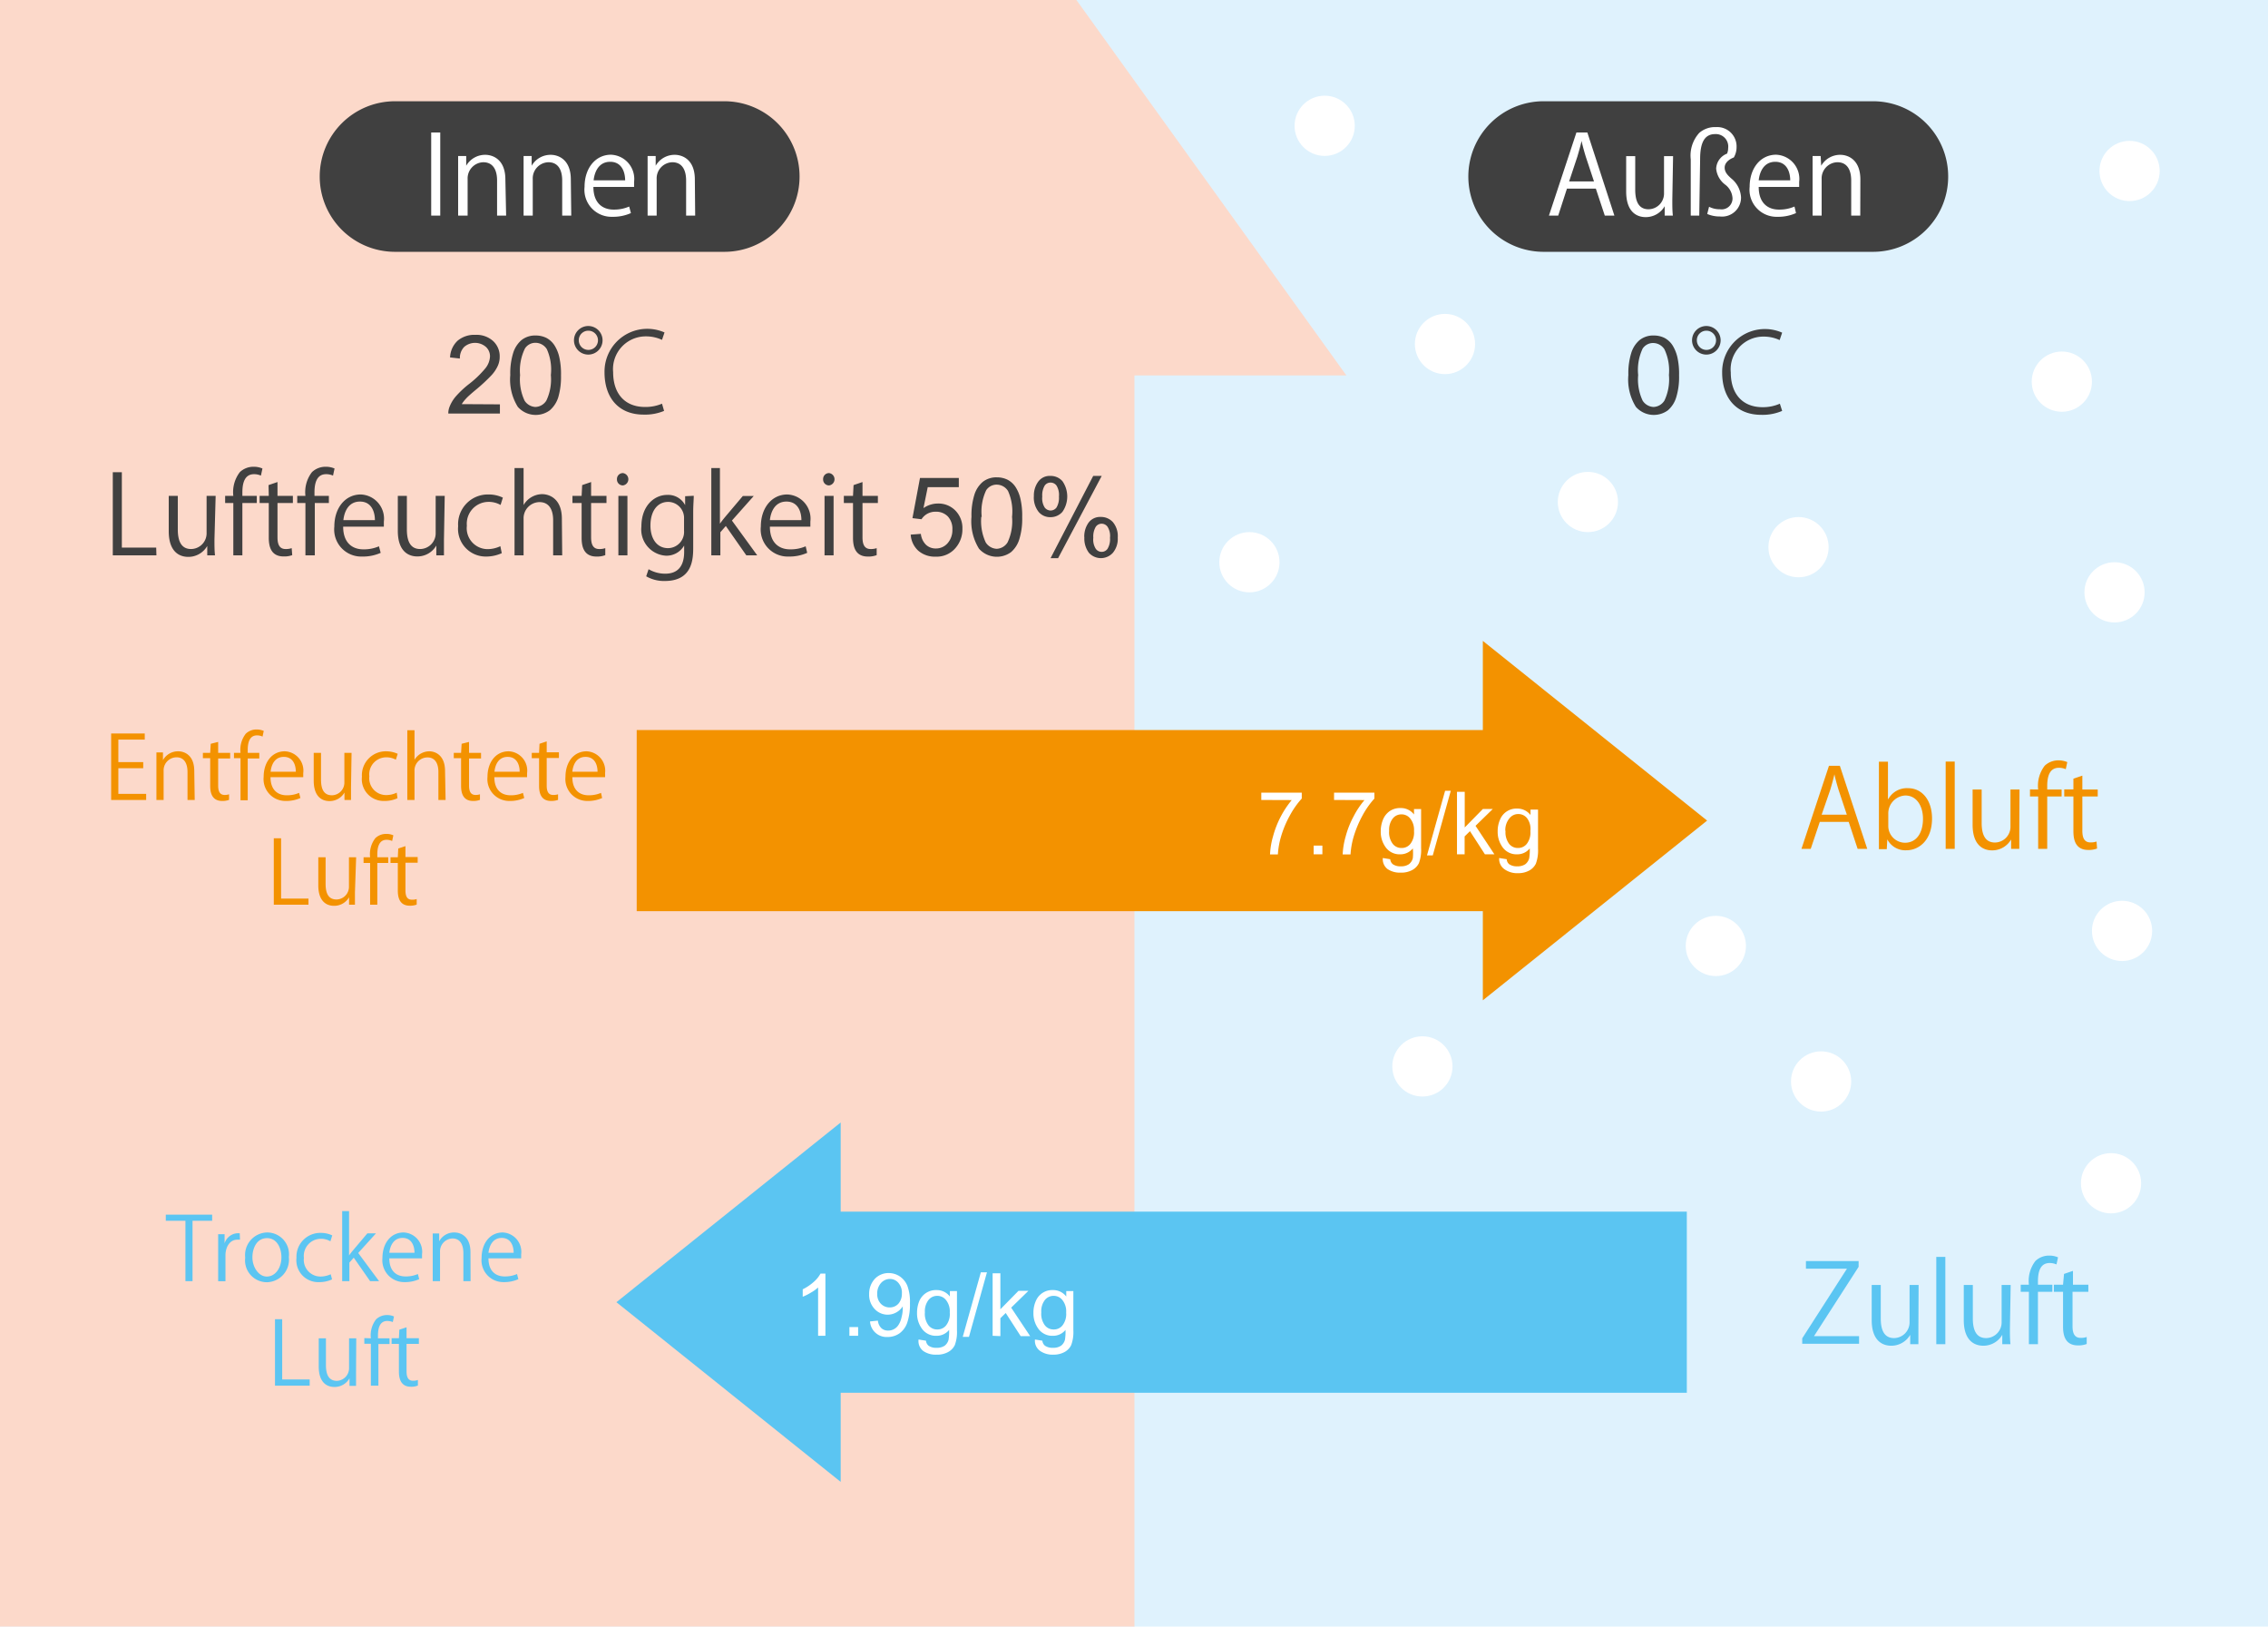 <svg id="Ebene_1" data-name="Ebene 1" xmlns="http://www.w3.org/2000/svg" viewBox="0 0 207.92 149.08"><defs><style>.cls-3{fill:#5bc5f2}.cls-4{fill:#f39200}.cls-5{isolation:isolate}.cls-6{fill:#404040}.cls-7{fill:#fff}</style></defs><g id="下地"><path d="M0 0h207.92v149.08H0z" fill="#dff2fd"/><path d="M98.68 0l24.75 34.41H104v114.67H0V0z" fill="#fcd9ca"/><path class="cls-3" d="M154.64 111.05H77.07v-8.17l-20.56 16.47 20.56 16.47v-8.17h77.57z"/><path class="cls-4" d="M58.37 83.51h77.57v8.17l20.56-16.47-20.56-16.47v8.17H58.37z"/><g class="cls-5"><g class="cls-5"><path class="cls-6" d="M45.83 37.06v.84H41.1a1.57 1.57 0 0 1 .11-.61 3.29 3.29 0 0 1 .57-.95 8.92 8.92 0 0 1 1.15-1.09 9.37 9.37 0 0 0 1.58-1.51 1.87 1.87 0 0 0 .41-1.06 1.16 1.16 0 0 0-.37-.88 1.52 1.52 0 0 0-2 0 1.45 1.45 0 0 0-.39 1.06l-.9-.1a2.21 2.21 0 0 1 .7-1.54 2.38 2.38 0 0 1 1.62-.53 2.26 2.26 0 0 1 1.63.57 1.89 1.89 0 0 1 .6 1.42 2 2 0 0 1-.17.84 3.22 3.22 0 0 1-.59.88 15.72 15.72 0 0 1-1.35 1.26q-.8.66-1 .9a3.09 3.09 0 0 0-.37.48zM46.78 34.37a6.32 6.32 0 0 1 .26-2 2.53 2.53 0 0 1 .77-1.2 2 2 0 0 1 1.3-.42 2.18 2.18 0 0 1 1 .23 2 2 0 0 1 .72.67 3.38 3.38 0 0 1 .44 1.07 6.94 6.94 0 0 1 .16 1.69 6.63 6.63 0 0 1-.25 2 2.62 2.62 0 0 1-.78 1.2 2.19 2.19 0 0 1-2.93-.32 4.75 4.75 0 0 1-.69-2.92zm.9 0a4.58 4.58 0 0 0 .41 2.35 1.25 1.25 0 0 0 1 .58 1.23 1.23 0 0 0 1-.59 4.54 4.54 0 0 0 .41-2.34 4.56 4.56 0 0 0-.37-2.37 1.23 1.23 0 0 0-1-.58 1.14 1.14 0 0 0-1 .51 4.58 4.58 0 0 0-.45 2.44zM55.24 31.18a1.31 1.31 0 1 1-1.3-1.3 1.31 1.31 0 0 1 1.3 1.3zm-2.18 0a.88.88 0 1 0 .88-.87.87.87 0 0 0-.88.87zm7.82 6.48A4.53 4.53 0 0 1 59 38c-2.29 0-3.58-1.55-3.58-3.87a3.92 3.92 0 0 1 5.5-3.66l-.23.68a3.46 3.46 0 0 0-1.48-.32 3 3 0 0 0-3 3.28c0 2 1.1 3.19 2.92 3.19a3.86 3.86 0 0 0 1.56-.3z"/></g><g class="cls-5"><path class="cls-6" d="M14.34 50.9h-4v-7.62h.83v6.91h3.15zM19.66 49.45c0 .56 0 1 .05 1.45H19v-.86a2 2 0 0 1-1.74 1c-.82 0-1.79-.47-1.79-2.35v-3.24h.83v3.07c0 1.06.31 1.8 1.22 1.8a1.44 1.44 0 0 0 1.42-1.48v-3.39h.83zM21.39 45.45a3 3 0 0 1 .6-2.18 1.8 1.8 0 0 1 1.26-.49 2 2 0 0 1 .81.16l-.14.65a1.57 1.57 0 0 0-.63-.13c-.86 0-1.07.8-1.07 1.68v.31h1.32v.65h-1.32v4.8h-.83v-4.8h-.75v-.65zM24.62 44.46l.82-.28v1.27h1.41v.65h-1.41v3.15c0 .69.21 1.07.74 1.07a1.62 1.62 0 0 0 .56-.08l.05.64A2.1 2.1 0 0 1 26 51c-1.32 0-1.36-1.2-1.36-1.78V46.1h-.84v-.65h.84zM28 45.45a3 3 0 0 1 .6-2.18 1.8 1.8 0 0 1 1.26-.49 2 2 0 0 1 .81.16l-.14.65a1.57 1.57 0 0 0-.63-.13c-.86 0-1.07.8-1.07 1.68v.31h1.32v.65h-1.29v4.8H28v-4.8h-.75v-.65zM34.9 50.67a4 4 0 0 1-1.71.34 2.48 2.48 0 0 1-2.54-2.75c0-1.71 1-2.94 2.43-2.94a2.22 2.22 0 0 1 2.11 2.49v.46h-3.73c0 1.51.87 2.08 1.85 2.08a3.44 3.44 0 0 0 1.43-.28zm-.53-3c0-.74-.3-1.7-1.37-1.7s-1.44.95-1.52 1.7zM40.7 49.45v1.45H40V50a2 2 0 0 1-1.74 1c-.82 0-1.79-.47-1.79-2.35v-3.2h.83v3.07c0 1.06.31 1.8 1.22 1.8a1.44 1.44 0 0 0 1.42-1.48v-3.39h.83zM46 50.7a3.48 3.48 0 0 1-1.48.31A2.54 2.54 0 0 1 42 48.23a2.73 2.73 0 0 1 2.79-2.91 3 3 0 0 1 1.31.29l-.21.67a2.21 2.21 0 0 0-1.17-.28 2 2 0 0 0-1.92 2.18 1.92 1.92 0 0 0 1.89 2.15 2.73 2.73 0 0 0 1.18-.27zM51.54 50.9h-.83v-3.22c0-.89-.32-1.66-1.26-1.66A1.48 1.48 0 0 0 48 47.55v3.35h-.83v-8H48v3.39a2 2 0 0 1 1.69-1c.67 0 1.82.41 1.82 2.26zM53.37 44.46l.82-.28v1.27h1.41v.65h-1.41v3.15c0 .69.21 1.07.74 1.07a1.62 1.62 0 0 0 .56-.08v.64a2.1 2.1 0 0 1-.81.13c-1.32 0-1.36-1.2-1.36-1.78V46.1h-.84v-.65h.84zM57.1 44.49a.54.54 0 0 1-.54-.57.54.54 0 0 1 .55-.56.57.57 0 0 1 0 1.13zm.42 6.41h-.83v-5.45h.83zM63.6 45.44c0 .39-.05.83-.05 1.5v3.18c0 1 0 3.13-2.6 3.13a3.26 3.26 0 0 1-1.71-.43l.22-.65a3 3 0 0 0 1.53.41c1 0 1.73-.53 1.73-2V50a1.86 1.86 0 0 1-1.69.93 2.41 2.41 0 0 1-2.23-2.68c0-1.89 1.18-2.89 2.36-2.89a1.75 1.75 0 0 1 1.65.94v-.82zm-.89 2.1A1.47 1.47 0 0 0 61.26 46c-1 0-1.63.85-1.63 2.17 0 1.16.56 2.07 1.62 2.07a1.49 1.49 0 0 0 1.46-1.6zM69.42 50.9h-1l-1.88-2.69-.5.57v2.12h-.83v-8H66V48c.13-.19.32-.43.47-.61l1.63-1.93h1l-2 2.25zM74 50.67a4 4 0 0 1-1.71.34 2.48 2.48 0 0 1-2.54-2.75c0-1.71 1-2.94 2.43-2.94a2.22 2.22 0 0 1 2.11 2.49v.46h-3.71c0 1.51.87 2.08 1.85 2.08a3.44 3.44 0 0 0 1.43-.28zm-.53-3c0-.74-.3-1.7-1.37-1.7s-1.44.95-1.52 1.7zM76 44.49a.54.54 0 0 1-.54-.57.54.54 0 0 1 .55-.56.57.57 0 0 1 0 1.13zm.42 6.41h-.83v-5.45h.83zM78.25 44.46l.82-.28v1.27h1.41v.65h-1.41v3.15c0 .69.21 1.07.74 1.07a1.62 1.62 0 0 0 .56-.08v.64a2.1 2.1 0 0 1-.81.13c-1.32 0-1.36-1.2-1.36-1.78V46.1h-.84v-.65h.84zM83.49 49l.93-.07a1.65 1.65 0 0 0 .47 1 1.28 1.28 0 0 0 .9.34 1.4 1.4 0 0 0 1.08-.48 1.82 1.82 0 0 0 .44-1.27 1.65 1.65 0 0 0-.42-1.19 1.5 1.5 0 0 0-1.11-.43 1.54 1.54 0 0 0-.77.19 1.5 1.5 0 0 0-.53.5l-.83-.1.69-3.68h3.56v.84h-2.85l-.39 1.92a2.32 2.32 0 0 1 1.34-.42 2.16 2.16 0 0 1 1.59.65 2.28 2.28 0 0 1 .64 1.67 2.59 2.59 0 0 1-.57 1.68 2.26 2.26 0 0 1-1.88.87 2.32 2.32 0 0 1-1.59-.54 2.17 2.17 0 0 1-.7-1.48zM89.06 47.37a6.32 6.32 0 0 1 .26-2 2.53 2.53 0 0 1 .77-1.2 2 2 0 0 1 1.3-.42 2.18 2.18 0 0 1 1 .23 2 2 0 0 1 .72.67 3.38 3.38 0 0 1 .44 1.07 6.94 6.94 0 0 1 .16 1.69 6.3 6.3 0 0 1-.26 2 2.53 2.53 0 0 1-.77 1.2 2.19 2.19 0 0 1-2.93-.32 4.75 4.75 0 0 1-.69-2.92zm.9 0a4.58 4.58 0 0 0 .41 2.35 1.25 1.25 0 0 0 1 .58 1.23 1.23 0 0 0 1-.59 4.54 4.54 0 0 0 .41-2.34 4.56 4.56 0 0 0-.37-2.37 1.23 1.23 0 0 0-1-.58 1.14 1.14 0 0 0-1 .51 4.58 4.58 0 0 0-.41 2.44zM94.78 45.46a2.15 2.15 0 0 1 .39-1.3 1.29 1.29 0 0 1 1.12-.54 1.43 1.43 0 0 1 1.11.48 2.46 2.46 0 0 1 0 2.81 1.43 1.43 0 0 1-1.1.49 1.37 1.37 0 0 1-1.08-.48 2.12 2.12 0 0 1-.44-1.46zm1.53-1.23a.64.64 0 0 0-.54.28 1.74 1.74 0 0 0-.22 1 1.59 1.59 0 0 0 .22 1 .69.69 0 0 0 .54.28.68.68 0 0 0 .55-.28 1.76 1.76 0 0 0 .22-1 1.65 1.65 0 0 0-.22-1 .67.67 0 0 0-.55-.28zm0 6.93l3.91-7.54h.78l-4 7.54zm3.09-1.94a2.18 2.18 0 0 1 .39-1.31 1.31 1.31 0 0 1 1.12-.53 1.47 1.47 0 0 1 1.12.48 2 2 0 0 1 .44 1.41 2 2 0 0 1-.45 1.4 1.48 1.48 0 0 1-2.19 0 2.19 2.19 0 0 1-.42-1.45zM101 48a.65.65 0 0 0-.55.29 1.74 1.74 0 0 0-.22 1 1.56 1.56 0 0 0 .22 1 .66.66 0 0 0 .54.29.65.65 0 0 0 .55-.29 1.71 1.71 0 0 0 .22-1 1.57 1.57 0 0 0-.22-1A.66.66 0 0 0 101 48z"/></g></g><g class="cls-5"><path class="cls-6" d="M149.28 34.37a6.32 6.32 0 0 1 .26-2 2.53 2.53 0 0 1 .77-1.2 2 2 0 0 1 1.3-.42 2.18 2.18 0 0 1 1 .23 2 2 0 0 1 .72.67 3.63 3.63 0 0 1 .44 1.07 6.94 6.94 0 0 1 .16 1.69 6.3 6.3 0 0 1-.26 2 2.53 2.53 0 0 1-.77 1.2 2.19 2.19 0 0 1-2.93-.32 4.75 4.75 0 0 1-.69-2.92zm.9 0a4.58 4.58 0 0 0 .41 2.35 1.25 1.25 0 0 0 1 .58 1.23 1.23 0 0 0 1-.59 4.54 4.54 0 0 0 .41-2.34 4.56 4.56 0 0 0-.41-2.35 1.23 1.23 0 0 0-1-.58 1.14 1.14 0 0 0-1 .51 4.58 4.58 0 0 0-.41 2.42zM157.74 31.18a1.31 1.31 0 1 1-1.3-1.3 1.31 1.31 0 0 1 1.3 1.3zm-2.18 0a.88.88 0 1 0 .88-.87.87.87 0 0 0-.88.87zm7.82 6.48a4.53 4.53 0 0 1-1.92.36c-2.29 0-3.58-1.55-3.58-3.87a3.92 3.92 0 0 1 5.5-3.66l-.23.68a3.46 3.46 0 0 0-1.48-.32 3 3 0 0 0-3 3.28c0 2 1.1 3.19 2.92 3.19a3.86 3.86 0 0 0 1.58-.32z"/></g><g class="cls-5"><path class="cls-7" d="M75.67 122.43H75V118a3.52 3.52 0 0 1-.67.48 4.62 4.62 0 0 1-.74.37v-.68a4.46 4.46 0 0 0 1-.67 2.77 2.77 0 0 0 .63-.77h.45zM77.87 122.43v-.8h.8v.8zM79.8 121.11l.68-.07a1.12 1.12 0 0 0 .32.69.87.87 0 0 0 .62.22 1.05 1.05 0 0 0 .57-.15 1.1 1.1 0 0 0 .4-.4 2 2 0 0 0 .26-.67 3.05 3.05 0 0 0 .11-.85v-.15a1.61 1.61 0 0 1-.58.55 1.62 1.62 0 0 1-2-.31 1.87 1.87 0 0 1-.5-1.36 2 2 0 0 1 .52-1.4 1.72 1.72 0 0 1 1.28-.53 1.85 1.85 0 0 1 1 .3 1.94 1.94 0 0 1 .7.86 4.23 4.23 0 0 1 .24 1.61 5.23 5.23 0 0 1-.24 1.75 2 2 0 0 1-.71 1 1.87 1.87 0 0 1-1.1.34 1.52 1.52 0 0 1-1.61-1.42zm2.88-2.53a1.37 1.37 0 0 0-.32-1 1 1 0 0 0-.78-.36 1.11 1.11 0 0 0-.82.38 1.44 1.44 0 0 0-.34 1 1.24 1.24 0 0 0 .33.89 1.11 1.11 0 0 0 .81.34 1.06 1.06 0 0 0 .8-.34 1.36 1.36 0 0 0 .32-.91zM84.21 122.77l.68.11a.67.67 0 0 0 .24.46 1.18 1.18 0 0 0 .72.19 1.26 1.26 0 0 0 .75-.19 1 1 0 0 0 .36-.55 4.44 4.44 0 0 0 .05-.9 1.45 1.45 0 0 1-1.15.54 1.56 1.56 0 0 1-1.32-.62 2.38 2.38 0 0 1-.47-1.48 2.79 2.79 0 0 1 .21-1.09 1.65 1.65 0 0 1 1.59-1 1.5 1.5 0 0 1 1.21.59v-.5h.65v3.59a3.42 3.42 0 0 1-.2 1.37 1.44 1.44 0 0 1-.63.64 2.09 2.09 0 0 1-1.05.23 2 2 0 0 1-1.2-.33 1.14 1.14 0 0 1-.44-1.06zm.58-2.49a1.76 1.76 0 0 0 .33 1.19 1 1 0 0 0 .81.38 1 1 0 0 0 .81-.38 1.7 1.7 0 0 0 .33-1.17 1.65 1.65 0 0 0-.34-1.14 1 1 0 0 0-.81-.39 1 1 0 0 0-.8.38 1.68 1.68 0 0 0-.33 1.13zM88.26 122.53l1.66-5.92h.56l-1.65 5.92zM91 122.43v-5.73h.71v3.3l1.66-1.69h.91l-1.58 1.54 1.74 2.61h-.87l-1.37-2.12-.49.48v1.64zM94.88 122.77l.68.11a.67.67 0 0 0 .24.46 1.2 1.2 0 0 0 .72.19 1.26 1.26 0 0 0 .75-.19 1 1 0 0 0 .36-.55 4.44 4.44 0 0 0 .05-.9 1.44 1.44 0 0 1-1.15.54 1.56 1.56 0 0 1-1.32-.62 2.38 2.38 0 0 1-.47-1.48 2.62 2.62 0 0 1 .22-1.09 1.62 1.62 0 0 1 1.58-1 1.5 1.5 0 0 1 1.21.59v-.5h.65v3.59a3.42 3.42 0 0 1-.2 1.37 1.44 1.44 0 0 1-.63.64 2.09 2.09 0 0 1-1 .23 2 2 0 0 1-1.2-.33 1.14 1.14 0 0 1-.49-1.06zm.58-2.49a1.76 1.76 0 0 0 .33 1.19 1 1 0 0 0 .81.38 1 1 0 0 0 .81-.38 1.7 1.7 0 0 0 .33-1.17 1.65 1.65 0 0 0-.34-1.14 1 1 0 0 0-.81-.39 1 1 0 0 0-.8.38 1.68 1.68 0 0 0-.33 1.13z"/></g><g class="cls-5"><path class="cls-7" d="M115.63 73.32v-.67h3.71v.54a7.85 7.85 0 0 0-1.09 1.55 9.53 9.53 0 0 0-.83 2 7.45 7.45 0 0 0-.27 1.57h-.72a7 7 0 0 1 .27-1.63 8.87 8.87 0 0 1 .72-1.85 8.69 8.69 0 0 1 1-1.5zM120.43 78.3v-.8h.8v.8zM122.3 73.32v-.67h3.7v.54a7.85 7.85 0 0 0-1.09 1.55 10.1 10.1 0 0 0-.83 2 7.45 7.45 0 0 0-.27 1.57h-.72a7 7 0 0 1 .27-1.63 8.38 8.38 0 0 1 .73-1.85 7.68 7.68 0 0 1 1-1.5zM126.77 78.64l.68.11a.67.67 0 0 0 .24.46 1.18 1.18 0 0 0 .72.19 1.26 1.26 0 0 0 .75-.19 1 1 0 0 0 .36-.55 4.44 4.44 0 0 0 0-.9 1.45 1.45 0 0 1-1.15.54 1.56 1.56 0 0 1-1.32-.62 2.38 2.38 0 0 1-.47-1.48 2.79 2.79 0 0 1 .21-1.09 1.76 1.76 0 0 1 .63-.78 1.69 1.69 0 0 1 1-.27 1.5 1.5 0 0 1 1.21.59v-.5h.65v3.59a3.42 3.42 0 0 1-.2 1.37 1.44 1.44 0 0 1-.63.64 2.09 2.09 0 0 1-1.05.23 2 2 0 0 1-1.2-.33 1.14 1.14 0 0 1-.43-1.01zm.58-2.49a1.76 1.76 0 0 0 .33 1.19 1 1 0 0 0 .81.38 1 1 0 0 0 .81-.38 1.7 1.7 0 0 0 .33-1.17 1.65 1.65 0 0 0-.34-1.14 1 1 0 0 0-.81-.39 1 1 0 0 0-.8.38 1.68 1.68 0 0 0-.33 1.13zM130.82 78.4l1.66-5.92h.52l-1.65 5.92zM133.57 78.3v-5.73h.71v3.27l1.66-1.69h.91l-1.58 1.54L137 78.3h-.87l-1.37-2.12-.49.48v1.64zM137.44 78.64l.69.11a.62.62 0 0 0 .23.46 1.2 1.2 0 0 0 .72.19 1.26 1.26 0 0 0 .75-.19 1 1 0 0 0 .36-.55 4.44 4.44 0 0 0 .05-.9 1.44 1.44 0 0 1-1.15.54 1.56 1.56 0 0 1-1.32-.62 2.38 2.38 0 0 1-.47-1.48 2.62 2.62 0 0 1 .22-1.09 1.62 1.62 0 0 1 1.58-1 1.5 1.5 0 0 1 1.21.59v-.5h.69v3.59a3.42 3.42 0 0 1-.2 1.37 1.44 1.44 0 0 1-.63.64 2.09 2.09 0 0 1-1 .23 2 2 0 0 1-1.2-.33 1.14 1.14 0 0 1-.53-1.06zm.58-2.49a1.76 1.76 0 0 0 .33 1.19 1 1 0 0 0 .81.38 1 1 0 0 0 .81-.38 1.7 1.7 0 0 0 .33-1.17A1.65 1.65 0 0 0 140 75a1 1 0 0 0-.81-.39 1 1 0 0 0-.8.38 1.68 1.68 0 0 0-.39 1.16z"/></g><circle class="cls-7" cx="189.02" cy="34.98" r="2.76"/><circle class="cls-7" cx="193.85" cy="54.29" r="2.76"/><circle class="cls-7" cx="114.54" cy="51.53" r="2.76"/><circle class="cls-7" cx="132.47" cy="31.53" r="2.76"/><circle class="cls-7" cx="194.54" cy="85.32" r="2.76"/><circle class="cls-7" cx="157.3" cy="86.7" r="2.76"/><circle class="cls-7" cx="166.95" cy="99.12" r="2.76"/><circle class="cls-7" cx="193.53" cy="108.45" r="2.76"/><circle class="cls-7" cx="130.4" cy="97.74" r="2.76"/><circle class="cls-7" cx="164.88" cy="50.15" r="2.76"/><circle class="cls-7" cx="145.57" cy="46.01" r="2.76"/><circle class="cls-7" cx="121.44" cy="11.53" r="2.76"/><circle class="cls-7" cx="195.23" cy="15.67" r="2.76"/></g><path class="cls-6" d="M36.22 9.28H66.4a6.89 6.89 0 0 1 6.9 6.9 6.89 6.89 0 0 1-6.9 6.9H36.22a6.9 6.9 0 0 1-6.91-6.9 6.9 6.9 0 0 1 6.91-6.9z"/><g class="cls-5"><path class="cls-7" d="M39.53 12.14h.83v7.62h-.83zM46.4 19.76h-.83v-3.22c0-.89-.32-1.67-1.27-1.67a1.48 1.48 0 0 0-1.43 1.55v3.34H42v-4.05-1.41h.74v.89a2 2 0 0 1 1.75-1c.68 0 1.84.41 1.84 2.26zM52.37 19.76h-.83v-3.22c0-.89-.32-1.67-1.27-1.67a1.48 1.48 0 0 0-1.43 1.55v3.34H48v-4.05-1.41h.74v.89a2 2 0 0 1 1.75-1c.68 0 1.84.41 1.84 2.26zM57.84 19.53a4 4 0 0 1-1.71.34 2.48 2.48 0 0 1-2.54-2.75c0-1.71 1-2.94 2.43-2.94a2.22 2.22 0 0 1 2.11 2.49v.46H54.4c0 1.51.87 2.08 1.85 2.08a3.44 3.44 0 0 0 1.43-.28zm-.53-3c0-.74-.3-1.7-1.37-1.7s-1.44.95-1.52 1.7zM63.73 19.76h-.83v-3.22c0-.89-.32-1.67-1.27-1.67a1.48 1.48 0 0 0-1.43 1.55v3.34h-.83v-4.05-1.41h.74v.89a2 2 0 0 1 1.75-1c.68 0 1.84.41 1.84 2.26z"/></g><path class="cls-6" d="M141.51 9.28h30.2a6.89 6.89 0 0 1 6.89 6.9 6.89 6.89 0 0 1-6.89 6.9h-30.2a6.9 6.9 0 0 1-6.9-6.9 6.9 6.9 0 0 1 6.9-6.9z"/><g class="cls-5"><path class="cls-7" d="M148 19.76h-.88l-.82-2.47h-2.65l-.8 2.47H142l2.52-7.62h1zm-1.87-3.13l-.75-2.26c-.16-.52-.29-1-.39-1.45-.1.46-.24.94-.38 1.42l-.76 2.29zM153.31 18.31c0 .56 0 1 .05 1.45h-.75v-.86a2 2 0 0 1-1.74 1c-.82 0-1.79-.47-1.79-2.35v-3.24h.83v3.07c0 1.06.31 1.8 1.22 1.8a1.44 1.44 0 0 0 1.42-1.48v-3.39h.83zM155.78 19.76H155v-5.15a3.09 3.09 0 0 1 .78-2.43 2.19 2.19 0 0 1 1.54-.53 1.77 1.77 0 0 1 1.88 1.84 1.86 1.86 0 0 1-.25.94c-.51.2-.84.53-.84.93s.24.67.61 1a2.39 2.39 0 0 1 .89 1.72 1.74 1.74 0 0 1-1.94 1.76 2.82 2.82 0 0 1-1.16-.23l.17-.66a2.09 2.09 0 0 0 1 .23 1 1 0 0 0 1.15-1 1.67 1.67 0 0 0-.65-1.24 2.08 2.08 0 0 1-.85-1.48 1.54 1.54 0 0 1 1-1.38 1.32 1.32 0 0 0 .1-.51 1.14 1.14 0 0 0-1.19-1.28c-.88 0-1.38.62-1.38 2.29zM164.65 19.53a4 4 0 0 1-1.71.34 2.48 2.48 0 0 1-2.54-2.75c0-1.71 1-2.94 2.43-2.94a2.22 2.22 0 0 1 2.11 2.49v.46h-3.71c0 1.51.87 2.08 1.85 2.08a3.44 3.44 0 0 0 1.43-.28zm-.53-3c0-.74-.3-1.7-1.37-1.7s-1.44.95-1.52 1.7zM170.54 19.76h-.83v-3.22c0-.89-.32-1.67-1.27-1.67a1.48 1.48 0 0 0-1.44 1.55v3.34h-.83v-4.05-1.41h.74l.05.89a2 2 0 0 1 1.75-1c.68 0 1.84.41 1.84 2.26z"/></g><g class="cls-5"><path class="cls-3" d="M170.39 116.11l-4.09 6.35h4.13v.7h-5.21v-.5l4.1-6.38h-3.76v-.7h4.83zM175.87 121.75v1.45h-.75v-.86a2 2 0 0 1-1.74 1c-.82 0-1.79-.47-1.79-2.35v-3.22h.83v3.07c0 1.06.31 1.8 1.22 1.8a1.44 1.44 0 0 0 1.42-1.48v-3.39h.83zM178.34 123.2h-.83v-8h.83zM184.26 121.75c0 .56 0 1 .05 1.45h-.75v-.86a2 2 0 0 1-1.74 1c-.82 0-1.79-.47-1.79-2.35v-3.22h.83v3.07c0 1.06.31 1.8 1.22 1.8a1.44 1.44 0 0 0 1.42-1.48v-3.39h.83zM186 117.75a3 3 0 0 1 .6-2.18 1.8 1.8 0 0 1 1.26-.49 2 2 0 0 1 .81.16l-.14.65a1.57 1.57 0 0 0-.63-.13c-.86 0-1.07.8-1.07 1.68v.31h1.32v.65h-1.32v4.8H186v-4.8h-.75v-.65zM189.22 116.76l.82-.28v1.27h1.41v.65H190v3.15c0 .69.21 1.07.74 1.07a1.62 1.62 0 0 0 .56-.08v.64a2.1 2.1 0 0 1-.81.13c-1.32 0-1.36-1.2-1.36-1.78v-3.13h-.84v-.65h.84z"/></g><g class="cls-5"><path class="cls-4" d="M171.18 77.8h-.88l-.82-2.47h-2.65L166 77.8h-.85l2.52-7.61h1zm-1.87-3.13l-.75-2.25c-.16-.52-.29-1-.39-1.45-.1.46-.24.94-.38 1.42l-.79 2.28zM173.11 73.24a1.94 1.94 0 0 1 1.81-1c1.29 0 2.2 1.1 2.2 2.78 0 2-1.21 2.91-2.34 2.91a1.86 1.86 0 0 1-1.76-1l-.05.9h-.72v-8.02h.83v3.43zm0 2.43a1.54 1.54 0 0 0 1.53 1.57c1.06 0 1.65-.91 1.65-2.2 0-1.13-.56-2.13-1.62-2.13a1.64 1.64 0 0 0-1.56 1.68zM179.2 77.8h-.83v-8h.83zM185.12 76.35v1.45h-.75v-.86a2 2 0 0 1-1.74 1c-.82 0-1.79-.47-1.79-2.35v-3.23h.83v3.06c0 1.06.31 1.8 1.22 1.8a1.44 1.44 0 0 0 1.42-1.48v-3.38h.83zM186.85 72.36a3 3 0 0 1 .6-2.18 1.8 1.8 0 0 1 1.26-.49 2 2 0 0 1 .81.16l-.14.65a1.57 1.57 0 0 0-.63-.13c-.86 0-1.07.8-1.07 1.68v.31H189V73h-1.32v4.8h-.83V73h-.75v-.65zM190.08 71.37l.82-.28v1.27h1.41V73h-1.41v3.14c0 .69.21 1.07.74 1.07a1.62 1.62 0 0 0 .56-.08l.05.64a2.1 2.1 0 0 1-.81.13c-1.32 0-1.36-1.2-1.36-1.78V73h-.84v-.65h.84z"/></g><g class="cls-5"><path class="cls-3" d="M19.45 111.89h-1.8v5.53H17v-5.53h-1.8v-.56h4.25zM22 113.62h-.24c-.72 0-1.09.71-1.09 1.44v2.37H20v-3-1.31h.59v.84a1.31 1.31 0 0 1 1.19-.93h.2zM26.48 115.21a2.07 2.07 0 0 1-2 2.31 2 2 0 0 1-2-2.25 2.07 2.07 0 0 1 2-2.31 2 2 0 0 1 2 2.25zm-2-1.73c-.95 0-1.34.93-1.34 1.77s.54 1.75 1.32 1.75 1.34-.79 1.34-1.77c0-.78-.37-1.75-1.32-1.75zM30.44 117.26a2.74 2.74 0 0 1-1.19.25 2 2 0 0 1-2.07-2.22 2.18 2.18 0 0 1 2.23-2.29 2.39 2.39 0 0 1 1.05.23l-.17.54a1.68 1.68 0 0 0-.89-.23 1.57 1.57 0 0 0-1.54 1.75 1.53 1.53 0 0 0 1.51 1.71 2.3 2.3 0 0 0 .95-.21zM34.75 117.42h-.82l-1.5-2.15-.4.45v1.7h-.66V111H32v4.07a5.58 5.58 0 0 1 .37-.48l1.31-1.55h.79l-1.63 1.8zM38.43 117.24a3.2 3.2 0 0 1-1.37.27 2 2 0 0 1-2-2.2c0-1.37.77-2.35 1.94-2.35a1.77 1.77 0 0 1 1.69 2v.37h-3c0 1.2.69 1.66 1.48 1.66a2.78 2.78 0 0 0 1.14-.22zm-.43-2.42c0-.59-.24-1.36-1.09-1.36s-1.15.76-1.22 1.36zM43.14 117.42h-.66v-2.57c0-.72-.26-1.34-1-1.34a1.18 1.18 0 0 0-1.14 1.24v2.67h-.67v-3.24-1.13h.59v.72a1.55 1.55 0 0 1 1.4-.81c.54 0 1.47.33 1.47 1.81zM47.52 117.24a3.2 3.2 0 0 1-1.37.27 2 2 0 0 1-2-2.2c0-1.37.77-2.35 1.94-2.35a1.78 1.78 0 0 1 1.69 2v.37h-3c0 1.2.69 1.66 1.48 1.66a2.78 2.78 0 0 0 1.14-.22zm-.43-2.42c0-.59-.24-1.36-1.09-1.36s-1.15.76-1.22 1.36zM28.39 127h-3.18v-6.09h.66v5.52h2.52zM32.64 125.86v1.16h-.6v-.69a1.57 1.57 0 0 1-1.39.79c-.66 0-1.43-.38-1.43-1.88v-2.58h.66v2.46c0 .84.25 1.44 1 1.44a1.16 1.16 0 0 0 1.12-1.19v-2.71h.66zM34 122.66a2.37 2.37 0 0 1 .48-1.74 1.43 1.43 0 0 1 1-.39 1.46 1.46 0 0 1 .64.13l-.11.51a1.41 1.41 0 0 0-.5-.1c-.69 0-.86.64-.86 1.34v.25h1.06v.52h-1.02V127H34v-3.84h-.6v-.52zM36.61 121.87l.66-.22v1h1.13v.52h-1.13v2.52c0 .55.17.86.59.86a1.28 1.28 0 0 0 .45-.07v.51a1.55 1.55 0 0 1-.65.11c-1.05 0-1.09-1-1.09-1.43v-2.5h-.67v-.52h.67z"/></g><g class="cls-5"><path class="cls-4" d="M13.4 73.32h-3.21v-6.09h3.08v.56h-2.42v2.06h2.28v.56h-2.28v2.35h2.55zM17.85 73.32h-.66v-2.57c0-.71-.26-1.34-1-1.34A1.19 1.19 0 0 0 15 70.65v2.67h-.66v-3.23-1.13h.6v.71a1.57 1.57 0 0 1 1.4-.81c.55 0 1.47.33 1.47 1.81zM19.32 68.17L20 68v1h1.1v.52H20V72c0 .56.17.86.6.86a1.25 1.25 0 0 0 .4-.06v.51a1.71 1.71 0 0 1-.64.1c-1.06 0-1.09-1-1.09-1.42v-2.5h-.67V69h.67zM22.05 69a2.38 2.38 0 0 1 .48-1.75 1.41 1.41 0 0 1 1-.39 1.68 1.68 0 0 1 .65.13l-.11.52a1.21 1.21 0 0 0-.51-.11c-.68 0-.85.65-.85 1.35V69h1.06v.52h-1.06v3.83h-.66v-3.86h-.6V69zM27.54 73.14a3.17 3.17 0 0 1-1.37.27 2 2 0 0 1-2-2.2c0-1.36.77-2.35 1.94-2.35a1.77 1.77 0 0 1 1.69 2v.37h-3c0 1.21.7 1.66 1.48 1.66a2.78 2.78 0 0 0 1.14-.22zm-.42-2.41c0-.6-.24-1.36-1.1-1.36s-1.15.76-1.21 1.36zM32.18 72.16v1.16h-.6v-.68a1.57 1.57 0 0 1-1.39.78c-.65 0-1.43-.38-1.43-1.88V69h.67v2.45c0 .85.24 1.44 1 1.44a1.16 1.16 0 0 0 1.14-1.18V69h.66zM36.44 73.16a2.78 2.78 0 0 1-1.19.25 2 2 0 0 1-2.07-2.22 2.19 2.19 0 0 1 2.23-2.33 2.55 2.55 0 0 1 1.05.23l-.17.54a1.79 1.79 0 0 0-.89-.22 1.56 1.56 0 0 0-1.54 1.74 1.54 1.54 0 0 0 1.51 1.72 2.17 2.17 0 0 0 1-.22zM40.85 73.32h-.66v-2.57c0-.71-.26-1.33-1-1.33A1.19 1.19 0 0 0 38 70.65v2.67h-.66v-6.39H38v2.71a1.59 1.59 0 0 1 1.35-.78c.53 0 1.45.33 1.45 1.81zM42.32 68.17L43 68v1h1.1v.52H43V72c0 .56.17.86.6.86a1.25 1.25 0 0 0 .4-.06v.51a1.71 1.71 0 0 1-.64.1c-1.06 0-1.09-1-1.09-1.42v-2.5h-.67V69h.67zM48.06 73.14a3.17 3.17 0 0 1-1.37.27 2 2 0 0 1-2-2.2c0-1.36.77-2.35 1.94-2.35a1.77 1.77 0 0 1 1.69 2v.37h-3c0 1.21.69 1.66 1.48 1.66a2.78 2.78 0 0 0 1.14-.22zm-.42-2.41c0-.6-.24-1.36-1.1-1.36s-1.15.76-1.21 1.36zM49.46 68.17l.66-.22v1h1.12v.52h-1.12V72c0 .56.17.86.59.86a1.36 1.36 0 0 0 .45-.06v.51a1.8 1.8 0 0 1-.65.1c-1.06 0-1.09-1-1.09-1.42v-2.5h-.67V69h.67zM55.2 73.14a3.11 3.11 0 0 1-1.36.27 2 2 0 0 1-2-2.2c0-1.36.76-2.35 1.94-2.35a1.78 1.78 0 0 1 1.69 2 3.41 3.41 0 0 1 0 .37h-3c0 1.21.7 1.66 1.48 1.66a2.84 2.84 0 0 0 1.15-.22zm-.42-2.41c0-.6-.24-1.36-1.1-1.36s-1.15.76-1.21 1.36zM28.28 82.92H25.1v-6.09h.67v5.53h2.51zM32.54 81.76v1.16H32v-.68a1.57 1.57 0 0 1-1.39.78c-.65 0-1.43-.38-1.43-1.88v-2.57h.67V81c0 .85.24 1.44 1 1.44a1.16 1.16 0 0 0 1.14-1.18v-2.69h.66zM33.93 78.57a2.38 2.38 0 0 1 .48-1.75 1.41 1.41 0 0 1 1-.39 1.51 1.51 0 0 1 .65.13l-.11.52a1.21 1.21 0 0 0-.51-.11c-.68 0-.85.65-.85 1.35v.25h1v.52h-1v3.83h-.66v-3.83h-.6v-.52zM36.51 77.77l.66-.22v1h1.12v.52h-1.12v2.53c0 .56.16.86.59.86a1.25 1.25 0 0 0 .44-.06v.51a1.71 1.71 0 0 1-.64.1c-1.06 0-1.09-1-1.09-1.42v-2.5h-.67v-.52h.67z"/></g></svg>